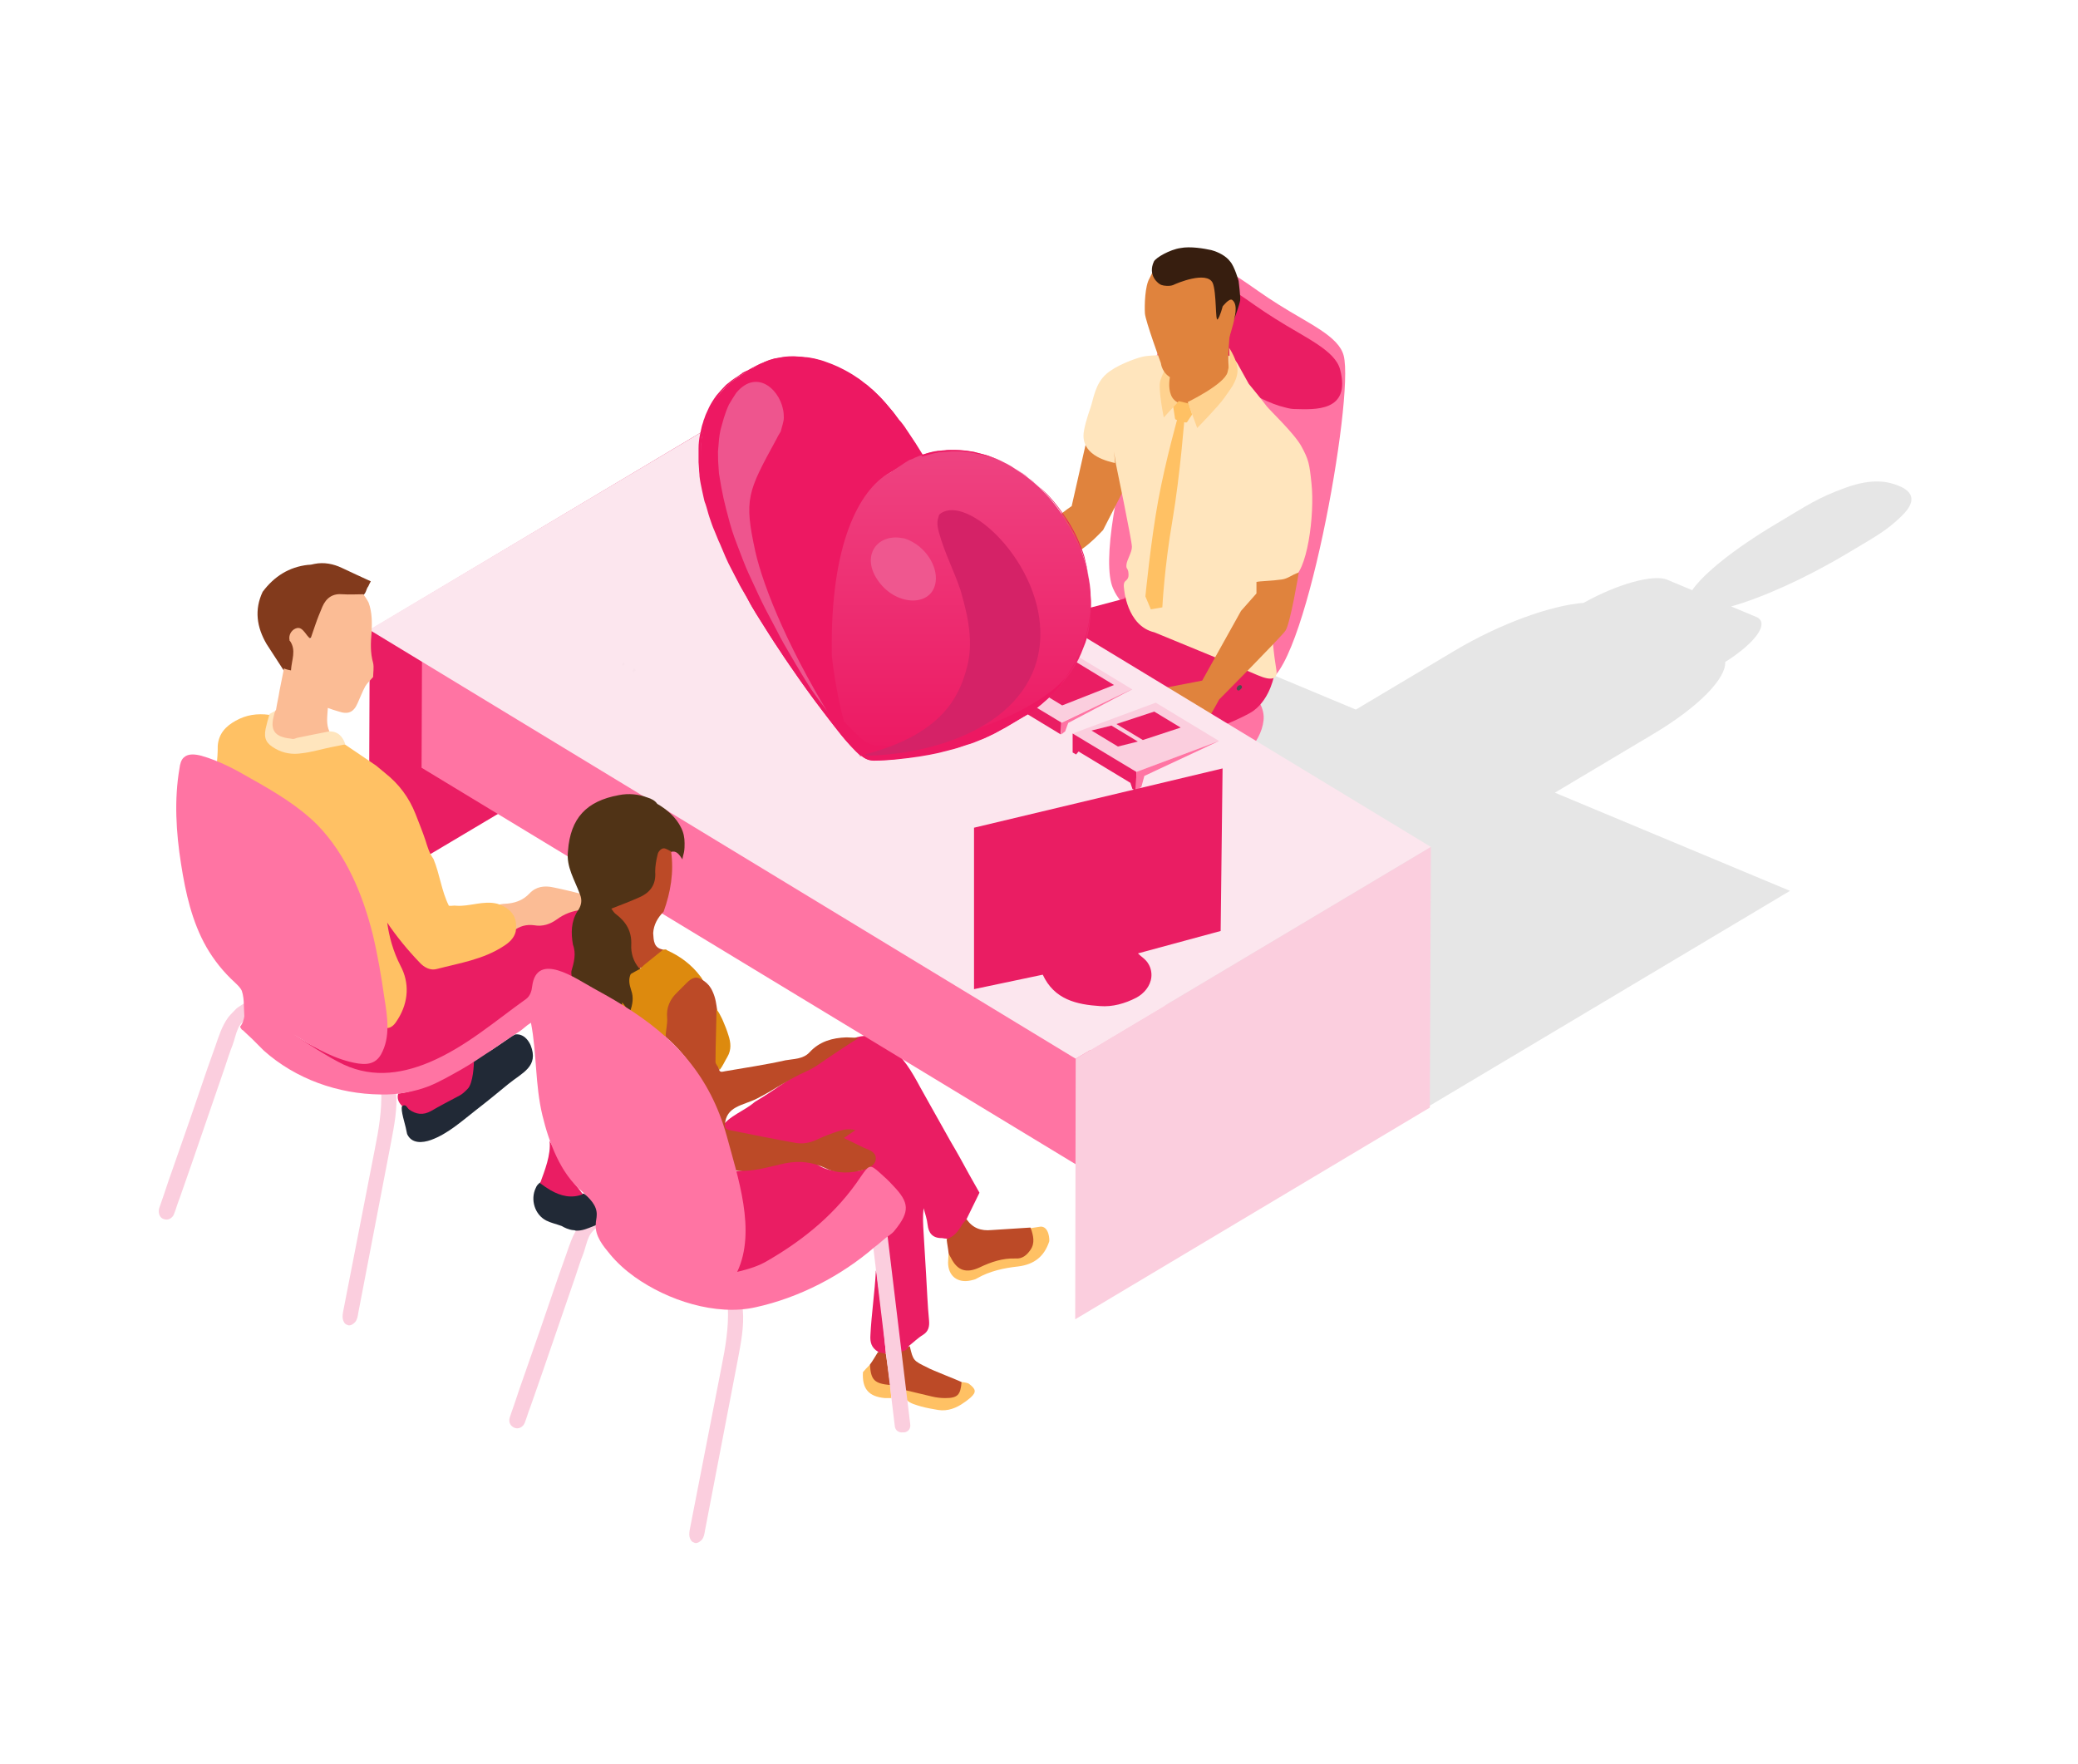<svg width="589" height="500" viewBox="0 0 589 500" fill="none" xmlns="http://www.w3.org/2000/svg">
<path opacity="0.1" d="M507.347 252.477L440.725 224.657L468.627 208.019C481.55 200.313 489.224 192.317 489.012 187.613C497.769 182.065 501.701 176.468 497.779 174.837L490.682 171.872C499.444 169.414 511.605 163.991 523.391 156.964C532.018 151.819 534.612 150.487 538.99 146.266C544.065 141.371 541.275 138.978 538.289 137.732C535.515 136.574 531.039 135.345 523.114 138.227C515.189 141.11 512.595 143.013 503.278 148.567C491.492 155.594 482.937 162.523 479.641 167.26L472.543 164.296C468.627 162.659 458.282 165.574 448.884 170.855C439.556 171.579 425.143 176.762 412.22 184.469L384.318 201.107L317.697 173.286L258.826 208.395L258.69 208.34L219.045 236.574L285.743 264.427C284.601 266.194 284.019 267.788 284.068 269.115L324.261 285.899C326.894 285.687 329.923 285.122 333.214 284.251L399.64 311.99L326.073 355.86L330.603 357.753L404.17 313.883L404.306 313.937L507.352 252.488L507.347 252.477ZM293.368 275.294L297.42 276.985L293.368 275.294ZM306.356 280.716L310.811 282.576L306.356 280.716Z" fill="black"/>
<path d="M145.601 263.777C144.053 266.599 141.503 268.306 138.681 269.285C134.151 270.97 129.371 272.108 124.704 273.519C122.587 274.088 120.903 273.383 119.468 271.675C116.646 268.284 113.96 264.892 111.137 261.5C110.568 260.931 110.158 260.225 109.157 258.951C109.293 264.186 109.157 268.42 111.979 272.358C116.35 278.573 114.802 286.904 108.883 291.138C108.61 292.982 107.745 293.528 107.472 295.372C106.767 300.039 104.923 301.313 100.279 300.312C95.203 299.174 91.378 298.058 87.008 295.509C85.596 294.666 84.049 293.824 82.637 292.959C81.932 292.823 81.658 293.096 81.795 293.801C87.873 298.878 94.497 303.271 102.259 305.388C108.747 307.232 115.098 306.23 121.176 303.408C126.821 300.722 132.193 297.626 137.565 294.371C139.956 292.823 142.095 290.706 144.349 288.725C145.897 287.314 147.308 285.903 149.425 285.47C150.836 285.197 151.679 284.195 151.815 282.647C151.952 280.963 152.384 279.256 152.794 277.708C153.5 275.454 154.479 274.885 156.596 275.591C158.007 276.023 159.282 276.866 160.556 277.435C161.399 277.867 162.4 278.004 163.243 278.277C162.969 277.298 162.81 276.433 162.537 275.454C162.81 273.064 163.812 270.788 163.106 268.261C162.969 264.732 162.969 261.204 164.654 257.813C162.4 256.401 160.42 257.676 158.576 258.791C155.89 260.339 153.204 261.477 149.971 261.341C148.287 261.227 146.466 261.796 145.601 263.777Z" fill="#EA1D63"/>
<path d="M145.601 263.777C147.285 262.502 149.129 261.933 151.382 262.229C153.773 262.661 155.912 261.956 157.87 260.545C159.987 258.997 162.241 258.154 164.927 257.858C166.338 256.584 166.201 255.036 165.359 253.488C162.537 252.782 159.714 252.076 156.891 251.507C154.342 250.938 151.952 251.234 150.108 253.192C148.127 255.309 145.737 256.015 143.051 256.151C142.482 256.151 141.913 256.288 141.207 256.424C141.344 256.561 141.344 256.561 141.48 256.697C144.758 257.972 146.033 260.385 145.601 263.777Z" fill="#FBBC95"/>
<path d="M256.459 393.961C256.322 394.097 256.322 395.236 256.322 395.372C256.322 395.805 256.595 396.214 256.891 396.647C257.87 397.785 259.714 398.195 261.125 398.627C262.673 399.06 264.38 399.333 265.928 399.606C268.614 400.039 271.164 399.037 273.281 397.489C273.986 397.057 274.555 396.51 275.125 396.078C276.809 394.53 276.672 393.688 274.555 392.117C274.419 391.981 273.007 391.685 272.438 391.685C270.595 395.349 267.635 395.486 264.107 394.781C261.535 394.394 259.145 392.686 256.459 393.961Z" fill="#FFC164"/>
<path d="M257.87 381.532C256.891 382.101 255.889 382.511 254.911 383.08C255.48 386.745 255.889 390.273 256.459 393.961C259.008 394.53 261.694 395.236 264.221 395.805C265.359 396.078 266.611 396.237 267.886 396.237C271.414 396.237 272.256 395.395 272.552 391.708C271.847 391.275 263.788 388.179 262.946 387.61C258.849 385.63 258.849 385.63 257.87 381.532Z" fill="#BC4A27"/>
<path d="M273.964 345.52C275.239 342.971 276.354 340.581 277.629 338.031C276.65 336.347 275.648 334.503 274.67 332.796C272.985 329.7 271.278 326.581 269.434 323.485C267.454 319.957 265.473 316.429 263.493 312.9C262.651 311.353 261.649 309.645 260.807 308.097C259.668 305.98 258.417 303.727 257.005 301.746C255.594 299.766 253.909 298.081 252.202 296.238C251.77 295.805 251.496 295.395 250.927 295.099C249.949 294.394 248.81 293.961 247.536 293.688C245.988 293.415 244.44 293.551 242.869 293.961C241.321 294.53 239.91 295.373 238.499 296.215C236.245 297.49 234.265 298.901 232.148 300.312C230.736 301.291 229.325 302.293 227.914 303.272C226.502 304.41 224.818 305.115 223.247 306.231C220.151 308.348 217.033 310.465 213.937 312.308C210.841 314.995 206.744 316.11 204.331 319.661C204.467 321.505 205.879 321.641 207.153 321.915C212.935 323.189 218.876 324.168 224.658 325.306C227.618 325.876 230.44 324.737 233.126 323.622C234.811 322.916 236.518 322.211 238.635 321.778C237.656 324.032 239.204 324.737 240.889 325.306C242.869 326.012 244.85 326.581 246.261 328.129C247.536 329.973 246.967 332.5 248.651 334.07C249.789 335.209 250.905 336.187 252.043 337.326C253.022 338.304 253.887 339.579 254.729 340.717C256.004 342.402 256.004 344.246 254.729 346.089C253.454 347.637 252.179 349.185 250.927 350.756C251.201 355.286 251.36 359.93 251.906 364.46C252.475 369.536 253.318 374.771 254.023 379.848C254.16 380.986 254.456 381.965 254.729 382.944C256.14 383.217 257.119 382.67 257.688 381.395C258.963 380.417 260.238 379.142 261.649 378.3C263.197 377.321 263.493 375.91 263.333 374.202C262.901 369.832 262.764 365.438 262.491 361.068C262.218 357.107 262.059 353.305 261.786 349.345C261.649 347.091 261.512 344.815 261.786 342.425C262.218 343.973 262.764 345.52 262.924 347.091C263.197 349.481 264.335 350.892 266.885 350.892C267.317 350.892 267.59 351.029 268.023 351.029C272.143 351.462 272.985 348.502 273.964 345.52Z" fill="#EA1D63"/>
<path d="M248.264 360.066C247.991 365.848 246.989 372.632 246.716 378.414C246.579 380.394 246.989 381.942 248.833 383.08C249.539 383.786 250.108 384.492 251.086 383.513C250.813 380.963 250.654 378.436 250.381 375.887C249.948 371.79 249.402 367.692 248.833 363.595C248.696 362.889 248.696 361.068 248.264 360.066Z" fill="#EA1D63"/>
<path d="M251.087 383.649C250.381 383.513 249.539 383.376 248.833 383.217C248.127 384.355 247.422 385.607 246.579 386.745C245.737 388.589 245.737 390.273 247.285 391.685C248.696 392.96 250.381 394.075 252.361 392.664C251.952 389.591 251.519 386.609 251.087 383.649Z" fill="#BC4A27"/>
<path d="M252.361 392.549C247.831 392.117 246.853 391.138 246.579 386.768C245.874 387.473 245.168 388.179 244.599 388.885C244.326 393.551 246.147 395.805 250.813 396.237C251.382 396.237 251.952 396.237 252.657 396.237C252.498 395.099 252.498 393.824 252.361 392.549Z" fill="#FFC164"/>
<path d="M255.889 405.957H256.322C257.46 405.82 258.166 404.819 258.006 403.703L251.359 348.502L246.989 349.071L253.636 404.272C253.772 405.388 254.774 406.094 255.889 405.957Z" fill="#FBCEDE"/>
<path d="M197 437.302C197.706 437.439 198.548 436.87 198.981 436.323C199.55 435.618 199.686 434.639 199.823 433.774C202.919 417.68 206.037 401.427 209.133 385.333C209.975 380.826 210.977 375.864 210.544 371.22C210.544 370.947 210.544 370.651 210.408 370.514C210.135 369.945 209.27 370.082 208.86 370.082C208.018 370.218 207.175 370.218 206.31 370.514C206.583 376.296 205.605 381.942 204.466 387.61C201.507 402.861 198.525 417.976 195.566 433.227C195.429 433.933 195.293 434.775 195.429 435.481C195.566 436.187 195.999 437.029 196.704 437.165C196.864 437.302 197 437.302 197 437.302Z" fill="#FBCEDE"/>
<path d="M145.897 404.682C147.035 405.115 148.287 404.409 148.72 403.271C149.289 401.86 149.698 400.312 150.268 398.9C151.542 395.235 152.817 391.707 154.069 388.019C155.617 383.512 157.165 378.982 158.735 374.452C160.147 370.218 161.695 365.984 163.106 361.75C163.812 359.633 164.517 357.38 165.36 355.263C165.929 353.715 166.202 352.167 166.908 350.596C167.181 349.891 167.75 349.185 168.319 348.616C168.751 348.183 169.457 347.774 169.73 347.205C170.003 346.499 169.73 345.793 169.594 345.087C169.457 344.518 169.457 343.949 169.32 343.244C169.32 342.971 166.634 344.792 166.498 344.928C165.656 345.771 164.813 346.613 164.108 347.478C162.264 350.027 161.422 352.85 160.443 355.672C159.737 357.653 159.031 359.633 158.326 361.614C156.641 366.553 154.934 371.493 153.249 376.433C151.565 381.236 149.858 386.176 148.173 390.979C147.035 394.074 146.056 397.33 144.918 400.448C144.782 400.881 144.645 401.29 144.486 401.723C144.053 403.134 144.759 404.273 145.897 404.682Z" fill="#FBCEDE"/>
<path d="M98.731 375.614C99.436 375.75 100.279 375.181 100.711 374.635C101.28 373.929 101.417 372.95 101.553 372.085C104.649 355.992 107.768 339.739 110.864 323.645C111.706 319.138 112.707 314.175 112.275 309.531C112.275 309.258 112.275 308.962 112.138 308.826C111.865 308.257 111 308.393 110.59 308.393C109.748 308.53 108.906 308.53 108.041 308.826C108.314 314.608 107.335 320.253 106.197 325.921C103.238 341.173 100.256 356.287 97.296 371.539C97.16 372.245 97.023 373.087 97.16 373.793C97.296 374.498 97.729 375.34 98.435 375.477C98.457 375.454 98.594 375.614 98.731 375.614Z" fill="#FBCEDE"/>
<path d="M46.489 345.52C47.627 345.953 48.88 345.247 49.312 344.109C49.881 342.697 50.291 341.149 50.86 339.738C52.135 336.073 53.409 332.545 54.661 328.857C56.209 324.35 57.757 319.82 59.328 315.29C60.739 311.056 62.287 306.822 63.698 302.588C64.404 300.471 65.11 298.218 65.952 296.101C66.521 294.553 66.794 293.005 67.5 291.434C67.773 290.729 68.342 290.023 68.911 289.454C69.344 289.021 70.049 288.612 70.323 288.043C70.596 287.337 70.323 286.631 70.186 285.926C70.049 285.356 70.049 284.787 69.913 284.082C69.913 283.808 67.227 285.63 67.09 285.766C66.248 286.608 65.406 287.451 64.7 288.316C62.856 290.865 62.014 293.688 61.035 296.511C60.33 298.491 59.624 300.471 58.918 302.452C57.234 307.391 55.526 312.331 53.842 317.271C52.157 322.074 50.45 327.013 48.766 331.817C47.627 334.912 46.649 338.168 45.511 341.286C45.374 341.719 45.237 342.128 45.078 342.561C44.782 343.972 45.351 345.247 46.489 345.52Z" fill="#FBCEDE"/>
<path d="M247.422 327.446C247.285 328.289 247.422 329.563 246.853 330.133C245.874 330.975 244.599 331.68 243.325 331.817C239.227 331.953 235.13 332.523 231.328 329.836C229.644 328.562 227.663 328.425 225.387 328.858C220.721 329.836 216.077 330.701 211.547 331.544C210.409 331.817 209.157 331.817 207.882 331.976C207.609 335.778 209.293 339.329 209.157 342.994C209.293 345.384 209.589 347.797 209.726 350.346C209.999 354.58 209.862 358.678 207.472 362.639C210.568 362.912 213.254 361.933 215.804 360.522C221.039 357.836 225.82 354.58 230.486 350.916C236.564 345.976 241.367 340.194 245.738 333.684C246.011 333.251 246.443 332.705 246.716 332.136C247.422 332.978 248.128 333.683 248.697 334.389C248.424 332.841 248.264 331.293 247.991 329.723C247.991 328.858 247.695 328.152 247.422 327.446Z" fill="#EA1D63"/>
<path d="M315.485 166.759C316.759 169.718 318.444 171.266 321.13 173.952C322.405 175.227 323.679 176.501 325.091 177.617C333.695 184.81 345.282 190.455 353.477 192.436C355.321 192.868 357.142 193.141 358.553 193.141C369.434 193.278 383.98 112.787 380.861 100.79C379.45 95.281 370.982 91.753 362.514 86.381C354.046 81.145 348.947 76.069 343.302 75.5C332.717 74.544 308.997 151.94 315.485 166.759Z" fill="#FF74A3"/>
<path d="M318.17 227.059C332.716 228.197 356.709 217.316 358.143 204.182C359.691 190.911 322.7 176.365 313.231 176.798C303.92 177.23 274.829 192.482 275.102 199.948C275.375 207.278 303.624 225.921 318.17 227.059Z" fill="#FF74A3"/>
<path d="M344.712 102.224C345.418 103.772 346.26 104.478 347.672 106.026C348.241 106.731 348.946 107.3 349.652 107.869C354.182 111.671 360.101 114.516 364.335 115.495C365.313 115.768 366.178 115.928 367.021 115.928C372.666 116.064 382.978 116.77 379.859 104.774C378.448 99.265 369.98 95.736 361.512 90.364C353.044 85.129 347.945 80.052 342.299 79.483C331.874 78.641 341.321 94.598 344.712 102.224Z" fill="#EA1D63"/>
<path d="M310.112 261.933L309.407 274.772C309.407 274.772 287.531 268.421 286.256 265.166C293.449 248.776 296.705 219.411 296.705 219.411C296.705 219.411 298.116 210.647 298.685 207.688C299.254 204.729 306.174 200.062 306.174 200.062L326.502 188.203L324.954 189.751L309.976 197.65C309.976 197.65 298.116 198.628 283.57 199.63C282.022 199.061 284.708 201.041 284.003 201.474C283.297 201.906 281.043 203.727 281.043 203.727L276.673 223.645L272.302 243.836L271.733 253.852C271.733 253.852 249.857 249.049 250.131 242.972C259.737 228.153 261.012 204.843 261.012 204.843C261.012 204.843 259.737 194.827 260.443 190.57C261.148 186.336 267.499 183.218 267.499 183.218L318.762 169.651L321.016 164.574L356.891 178.141L361.262 190.843C361.262 190.843 360.283 197.763 355.32 201.428C350.244 205.093 322.837 214.563 322.837 214.563L321.699 221.346L318.034 225.011L311.546 254.376L310.112 261.933Z" fill="#EA1D63"/>
<path d="M312.661 150.232L321.129 133.706L309.133 119.729L303.761 143.449C303.761 143.449 301.917 144.587 298.821 147.251C295.566 150.073 293.745 153.192 290.763 157.972C289.488 159.657 288.646 160.658 288.646 160.658C288.646 160.658 283.001 164.05 281.589 165.734C278.903 168.99 280.611 166.713 279.746 167.988C279.313 168.557 279.313 174.476 279.313 174.476C279.313 174.476 279.313 179.279 279.746 179.552C281.02 180.121 281.157 180.257 281.589 179.984C282.432 179.552 282.864 176.593 283.137 176.319C283.706 175.614 286.233 173.064 287.098 173.633C287.963 174.203 283.706 178.004 284.002 179.006C284.276 179.984 285.414 180.28 285.414 180.28C287.257 178.163 288.509 178.436 289.374 177.321C290.217 176.046 293.335 174.066 292.334 169.832C292.197 169.399 293.176 167.282 294.451 165.029C294.724 164.46 296.135 162.912 297 162.343C300.096 160.226 307.176 155.423 308.587 154.148C310.408 152.645 312.661 150.232 312.661 150.232Z" fill="#E0833D"/>
<path d="M365.609 164.209C365.609 164.209 361.239 167.738 360.67 174.385C360.237 178.755 361.102 185.812 361.808 190.069C362.081 192.322 360.67 193.165 356.436 191.344C351.2 189.09 342.026 185.266 327.207 179.211C319.308 177.367 318.603 166.782 318.603 166.782C318.603 166.782 318.33 165.37 318.876 164.801C319.445 164.232 320.014 163.959 319.855 162.411C319.718 160.863 319.149 161.432 319.286 160.021C319.422 158.61 320.834 156.629 320.834 154.945C320.834 153.26 316.304 131.498 316.304 131.498L315.735 127.97C315.735 127.97 316.167 131.362 316.008 131.225C314.323 130.793 307.107 129.381 307.107 123.463C307.107 121.619 308.245 117.954 309.088 115.564C309.93 113.174 310.362 108.78 313.618 105.958C316.304 103.568 321.812 101.587 323.633 101.155C326.183 100.449 332.944 100.722 332.944 100.722C332.944 100.722 337.178 97.194 341.548 96.921V99.743C342.527 99.607 343.665 99.47 344.644 99.743C349.447 100.586 350.29 102.134 351.132 103.704C351.974 105.252 353.954 108.781 353.954 108.781C353.954 108.781 357.915 113.584 359.031 115.132C360.169 116.543 366.93 122.894 368.91 126.559C370.89 130.224 371.164 131.362 371.733 137.007C372.711 145.908 370.458 162.707 366.087 163.982C365.518 164.118 365.108 164.255 364.539 164.414L365.609 164.209Z" fill="#FFE5BD"/>
<path d="M340.751 192.891L351.769 173.133L356.139 168.193V164.938C357.118 164.665 360.373 164.665 363.333 164.232C365.176 163.959 366.019 162.958 368.136 162.252C368.136 162.252 365.746 176.798 364.334 178.778C362.923 180.759 345.554 198.264 345.554 198.264C345.554 198.264 341.184 206.459 339.477 208.006C337.769 209.554 331.851 210.26 330.303 209.418C328.755 208.575 323.246 208.985 323.11 206.322C322.836 203.636 332.147 201.382 331.304 199.265C330.462 197.012 324.384 200.813 323.679 198.696C322.973 196.579 331.304 194.713 331.304 194.713L340.751 192.891Z" fill="#E0833D"/>
<path d="M331.714 107.301C331.441 109.85 334.4 113.378 334.4 113.378L329.87 118.318C329.87 118.318 328.186 110.123 328.892 107.87C329.597 105.616 331.009 103.203 331.009 103.203L333.126 103.636C333.126 103.499 332.01 104.637 331.714 107.301Z" fill="#FFD28F"/>
<path d="M351.063 195.145C351.2 195.008 351.496 194.712 351.496 194.712L351.222 194.848C351.359 194.848 351.2 195.008 351.063 195.145Z" fill="#ECECED" stroke="#4E4E4E" stroke-width="1.086" stroke-miterlimit="10" stroke-linejoin="round"/>
<path d="M304.193 265.029C304.193 265.029 308.154 270.674 308.154 272.518C308.154 274.362 286.984 288.749 285.277 289.044C283.593 289.318 270.026 288.202 270.868 283.968C271.71 279.597 292.607 263.071 292.607 263.071L304.193 265.029Z" fill="#4B4F58"/>
<path d="M265.769 244.997L255.753 240.626L251.656 243.722C251.656 243.722 231.328 252.19 230.759 253.601C230.19 255.012 232.739 265.028 237.542 263.776C242.346 262.638 269.024 254.466 270.026 252.759C271.278 251.211 265.769 244.997 265.769 244.997Z" fill="#4B4F58"/>
<path d="M348.947 91.913C348.947 91.913 346.966 104.342 349.379 109.145C349.516 109.281 343.597 114.381 340.775 114.79C340.205 114.927 333.422 116.065 331.874 111.831C330.326 107.734 333.149 102.088 333.149 102.088L348.947 91.913Z" fill="#E0833D"/>
<path d="M324.521 88.817C324.658 90.934 329.051 102.93 329.051 102.93C329.051 102.93 329.324 106.026 332.443 107.301C335.561 108.576 338.657 106.459 338.657 106.459C338.657 106.459 345.008 101.929 346.716 99.675C348.4 97.285 351.086 86.677 350.95 83.855C350.813 80.895 349.402 76.365 348.127 75.091C346.852 73.816 344.462 71.995 339.522 71.426C334.583 70.857 332.329 71.699 330.053 73.11C327.776 74.522 326.957 76.639 325.819 78.892C324.521 81.055 324.385 86.563 324.521 88.817Z" fill="#E0833D"/>
<path d="M329.188 80.759C329.893 81.032 331.578 81.191 332.579 80.759C333.421 80.326 342.049 76.661 343.733 80.19C344.871 82.876 344.439 91.344 345.145 90.501C345.85 89.659 346.556 86.837 346.556 86.837C346.556 86.837 348.4 84.446 349.242 84.993C351.222 86.404 349.675 90.934 349.675 90.934C349.675 90.934 351.359 86.267 351.518 85.152C351.655 84.173 351.086 79.643 351.086 79.643C351.086 79.643 349.948 75.546 348.696 74.135C347.558 72.587 345.441 71.448 343.324 70.879C341.343 70.447 337.382 69.741 334.56 70.31C331.6 70.743 327.64 72.996 327.07 74.112C325.227 78.073 328.323 80.486 329.188 80.759Z" fill="#371E0F"/>
<path d="M205.332 118.584L104.808 178.588L104.512 252.456L205.195 192.588L205.332 118.584Z" fill="#EA1D63"/>
<path d="M319.855 339.032L119.492 217.589L119.628 182.579L319.992 304.158L319.855 339.032Z" fill="#FF74A3"/>
<path d="M104.672 178.482L205.332 118.614L405.582 240.034L304.899 300.061L104.672 178.482Z" fill="#FCE6EE"/>
<path d="M405.582 240.035L304.899 300.062L304.762 373.907L405.286 313.902L405.582 240.035Z" fill="#FBCEDE"/>
<path d="M300.802 204.752L255.48 177.481L275.808 168.034L320.993 195.419L300.802 204.752Z" fill="#FBCEDE"/>
<path d="M301.918 207.279L302.783 204.888L320.994 195.282L300.802 204.888V208.144L301.918 207.279Z" fill="#FF74A3"/>
<path d="M255.481 177.481L300.803 204.752L300.666 208.144L255.481 180.737V177.481Z" fill="#EA1D63"/>
<path d="M315.758 194.144L301.075 199.926L261.831 176.07L276.514 170.288L315.758 194.144Z" fill="#EA1D63"/>
<path d="M322.109 218.771L304.034 207.89L327.595 199.148L345.532 210.007L322.109 218.771Z" fill="#FBCEDE"/>
<path d="M322.108 218.771L321.949 224.143L320.97 223.574L320.401 221.866L305.719 212.989L305.013 213.831L304.034 213.262V207.89L322.108 218.771Z" fill="#EA1D63"/>
<path d="M345.532 210.006L322.109 218.77L321.949 224.142L323.52 223.004L324.362 219.908L345.532 210.006Z" fill="#FF74A3"/>
<path d="M309.384 207.047L315.029 205.636L322.519 210.166L316.873 211.577L309.384 207.047Z" fill="#EA1D63"/>
<path d="M316.44 205.203L327.162 201.675L334.651 206.205L323.929 209.733L316.44 205.203Z" fill="#EA1D63"/>
<path d="M346.534 217.784L276.081 234.584V280.338L295.567 276.241C298.822 283.297 305.173 284.709 311.797 285.141C315.326 285.414 318.854 284.436 322.109 282.751C324.226 281.613 326.07 279.496 326.343 276.969C326.48 275.694 326.206 274.283 325.501 273.168C324.795 271.893 323.52 271.187 322.542 270.208L345.988 263.857L346.534 217.784Z" fill="#EA1D63"/>
<g opacity="0.1">
<g opacity="0.1">
<g opacity="0.1">
<path opacity="0.1" d="M210.432 193.87C199.71 200.085 201.258 210.965 213.823 218.295C219.332 221.391 225.956 223.372 232.603 224.077C233.741 227.879 237.133 231.84 242.619 234.958C255.184 242.311 274.101 243.153 284.845 236.939C295.589 230.724 294.019 219.843 281.453 212.513C275.945 209.418 269.32 207.437 262.674 206.731C261.535 202.93 258.144 198.969 252.658 195.851C240.07 188.498 221.153 187.656 210.432 193.87Z" fill="#010101"/>
</g>
</g>
</g>
<path d="M259.578 125.945C258.872 124.806 257.734 123.122 256.892 121.984C256.459 121.415 256.049 120.709 255.617 120.14C253.932 117.886 253.932 117.886 253.227 116.885C251.815 115.2 249.972 112.924 247.581 110.67C246.307 109.532 245.328 108.69 245.191 108.69C244.486 108.121 243.643 107.415 242.938 107.005C242.505 106.732 242.095 106.436 241.663 106.163C238.408 104.183 236.291 103.34 234.31 102.635C232.193 101.792 229.234 101.223 228.233 101.223C227.094 101.087 225.546 100.95 224.272 101.087C222.86 101.087 221.016 101.36 219.605 101.656C218.467 101.929 216.919 102.498 215.94 102.931C215.508 103.067 215.098 103.363 214.529 103.636C214.256 103.773 214.096 103.909 213.823 104.069L210.022 106.322C210.864 105.753 211.866 105.343 212.981 105.048C212.002 105.321 211.001 105.753 210.022 106.322C208.884 107.028 207.336 108.166 206.357 109.008C205.378 109.987 204.103 111.399 203.261 112.537C202.555 113.516 201.713 114.79 201.281 115.929C201.007 116.634 200.575 117.476 200.302 118.182C199.869 119.32 199.46 120.732 199.323 121.71C198.891 123.827 198.617 125.512 198.617 127.788C198.617 128.631 198.617 129.769 198.617 130.611C198.617 131.59 198.754 133.001 198.89 134.003C199.027 136.12 199.733 139.079 200.165 141.196C200.438 142.607 201.144 144.588 201.577 145.999C202.009 147.547 202.715 149.391 203.261 150.939C204.536 153.898 206.22 157.995 207.632 160.818C208.337 162.366 209.316 164.346 210.181 165.758C213.709 172.245 213.846 172.405 215.69 175.5C218.08 179.461 218.945 180.736 221.631 184.674C222.769 186.359 225.433 190.319 227.413 193.142C229.098 195.532 231.51 198.787 235.175 203.59C236.587 205.434 240.684 210.943 244.349 214.175C243.643 213.47 238.135 192.3 238.271 191.571C238.271 191.571 238.135 190.729 237.133 189.318L236.7 185.789C236.7 162.07 243.621 138.92 252.089 134.116L255.89 131.863C259.555 129.746 262.947 131.43 265.633 136.097C262.4 130.611 260.283 127.219 259.578 125.945Z" fill="#ED1862"/>
<path d="M309.133 168.74C309.133 166.623 308.701 164.369 308.427 163.094C308.154 161.251 307.585 159.134 307.153 158.018C306.31 155.469 305.741 154.057 305.309 153.352C305.036 152.646 304.603 151.804 304.171 151.098C303.897 150.393 303.328 149.55 303.032 148.981C302.6 148.412 302.19 147.57 301.758 146.864C301.758 146.864 300.483 144.884 298.798 142.767C297.114 140.65 295.703 139.238 295.27 138.806C294.291 137.827 293.017 136.689 291.036 135.141C289.761 134.162 287.94 133.024 286.666 132.182C285.254 131.339 282.705 129.928 278.767 128.79C277.924 128.517 276.65 128.221 275.807 128.084C275.238 127.948 274.533 127.948 274.123 127.811C273.281 127.674 272.279 127.675 270.731 127.538C270.162 127.538 269.456 127.538 268.887 127.538C267.908 127.538 266.77 127.674 265.792 127.811C265.222 127.811 264.517 127.948 264.107 128.084C263.674 128.221 262.969 128.358 262.559 128.517C262.559 128.517 261.148 128.949 259.463 129.655C258.894 129.928 258.325 130.224 257.779 130.361C257.506 130.497 257.346 130.634 257.073 130.793C256.8 130.93 256.641 131.066 256.367 131.226L252.566 133.775C252.429 133.912 252.133 134.048 251.997 134.048C243.529 138.988 235.334 154.103 235.766 185.016C235.63 187.269 238.589 206.049 241.275 209.737C243.256 213.265 244.94 215.519 247.922 215.382C249.47 215.382 252.862 215.245 257.392 214.676C261.922 214.107 265.86 213.265 266.998 212.992C268.136 212.719 269.684 212.286 270.799 212.013C271.915 211.74 273.19 211.307 274.328 210.875C275.466 210.602 276.718 210.033 277.856 209.6C279.131 209.168 280.815 208.325 281.954 207.756C282.932 207.187 284.344 206.482 285.345 205.912L289.147 203.659C289.716 203.386 290.285 202.953 290.831 202.68C291.81 201.974 292.948 201.269 293.791 200.7C295.634 199.288 297.888 197.308 299.436 195.623C300.711 194.349 301.985 192.527 303.101 191.093C303.806 190.251 304.512 188.84 305.081 187.998C306.06 186.313 306.925 184.037 307.631 182.216C308.063 181.077 308.336 179.666 308.609 178.551C309.27 174.249 309.27 170.857 309.133 168.74Z" fill="url(#paint0_linear_16316_40109)"/>
<path d="M245.874 210.534C248.56 211.945 254.205 211.512 259.281 210.807C285.414 206.573 298.821 196.124 301.917 192.163C301.211 193.438 300.233 194.85 299.231 195.828C297.683 197.376 295.429 199.493 293.586 200.905C292.743 201.61 291.605 202.316 290.626 202.885C290.057 203.158 289.488 203.591 288.942 203.864L285.14 206.117C284.162 206.686 282.75 207.392 281.749 207.961C280.474 208.53 278.926 209.373 277.651 209.805C276.672 210.238 275.261 210.784 274.123 211.08C273.144 211.353 271.733 211.922 270.595 212.218C269.456 212.491 267.908 212.924 266.793 213.197C265.814 213.47 261.853 214.335 257.187 214.881C252.657 215.45 249.425 215.587 247.717 215.587C246.169 215.587 245.031 215.018 243.916 213.903C244.052 214.039 244.052 214.176 244.052 214.335C240.388 211.08 236.29 205.571 234.879 203.75C231.214 198.947 228.801 195.692 227.116 193.302C225.136 190.479 222.45 186.655 221.334 184.834C218.648 180.873 217.806 179.461 215.393 175.66C213.413 172.564 213.413 172.405 209.885 165.917C209.042 164.506 208.041 162.525 207.335 160.978C205.924 158.018 204.239 154.058 202.964 151.098C202.691 150.393 202.395 149.414 201.986 148.549C205.241 156.311 211.592 168.603 218.922 179.325C229.347 194.007 242.618 208.986 245.874 210.534Z" fill="#ED1862"/>
<path d="M273.258 191.89C274.533 187.929 276.354 182.42 273.122 170.424C272.848 169.445 272.553 168.307 272.279 167.328C270.436 161.819 267.749 156.743 266.202 151.098C265.359 148.275 265.769 147.296 266.202 145.862C273.691 139.215 295.862 159.702 294.861 181.032C293.723 203.909 267.476 214.221 243.461 214.221C265.063 209.122 270.868 199.106 273.258 191.89Z" fill="#D52267"/>
<path d="M220.037 124.533C211.842 139.511 210.863 141.469 214.096 156.311C216.349 166.326 223.839 185.266 238.521 208.143C237.246 206.458 236.267 205.184 233.718 201.359C232.739 199.812 231.464 197.831 230.463 196.283C227.208 191.048 227.071 190.774 225.387 187.952C221.995 182.17 221.722 181.737 220.151 178.642C216.759 172.291 216.623 171.995 215.075 168.762C211.979 162.115 211.82 161.842 210.545 158.587C207.995 151.94 207.859 151.667 206.88 148.275C205.195 142.061 204.763 140.217 203.784 134.162C203.511 130.497 203.511 130.201 203.511 127.947C203.784 124.556 203.784 124.146 204.217 121.87C204.786 119.889 205.355 117.34 206.607 114.676C207.176 113.698 208.018 112.286 208.724 111.285C214.802 104.091 221.722 111.011 222.131 117.362C222.268 119.047 222.131 119.206 221.289 122.302C220.743 123.122 220.31 123.964 220.037 124.533Z" fill="#EE558E"/>
<path d="M309.133 168.739C308.996 165.074 308.29 161.387 307.152 157.858C306.014 154.33 304.466 150.938 302.486 147.842C300.642 144.587 298.252 141.765 295.702 139.078C294.427 137.804 293.016 136.529 291.605 135.414C290.193 134.275 288.509 133.297 286.938 132.318L286.665 132.75L286.938 132.318C285.094 131.18 282.977 130.201 280.997 129.495C280.018 129.063 278.88 128.79 277.742 128.516C277.173 128.38 276.604 128.243 276.194 128.084C275.625 127.947 275.056 127.947 274.509 127.811C273.371 127.674 272.256 127.538 271.254 127.538C270.981 127.538 270.685 127.538 270.412 127.538H269.57C269.001 127.538 268.432 127.538 267.885 127.674L266.201 127.811C266.064 127.811 265.928 127.811 265.768 127.811L265.336 127.947L264.493 128.084C263.355 128.22 262.377 128.653 261.238 128.926L261.671 129.063C260.965 127.924 260.259 126.809 259.554 125.671L257.3 122.279C256.868 121.71 256.595 121.141 256.162 120.595C255.73 120.026 255.32 119.456 254.887 119.047C254.045 117.909 253.339 116.93 252.338 115.792C250.653 113.675 248.809 111.694 246.692 110.01C246.123 109.577 245.714 109.167 245.145 108.735L243.46 107.597L242.618 107.028L241.776 106.459C241.207 106.026 240.637 105.753 240.091 105.48C238.953 104.774 237.701 104.205 236.426 103.636C235.857 103.363 235.151 103.067 234.582 102.93C234.013 102.657 233.308 102.498 232.602 102.225C231.327 101.792 229.916 101.519 228.641 101.382C228.368 101.382 227.935 101.246 227.662 101.246L226.683 101.109C225.978 101.109 225.272 100.973 224.703 100.973C223.292 100.973 222.017 101.109 220.742 101.405C220.036 101.542 219.467 101.542 218.762 101.838C218.056 101.974 217.487 102.27 216.781 102.543L215.803 102.976C215.529 103.112 215.233 103.249 214.824 103.408C214.551 103.545 214.255 103.681 213.981 103.841C213.708 104 213.412 104.114 213.139 104.273L209.611 106.254L209.747 106.527C210.59 105.958 211.591 105.548 212.57 105.252V104.979C211.864 105.116 211.295 105.412 210.726 105.685C210.453 105.821 210.157 105.958 209.884 106.117C209.611 106.254 209.315 106.55 209.042 106.686C207.904 107.392 206.788 108.234 205.787 109.076C204.808 110.055 203.943 111.057 203.101 112.036C202.258 113.174 201.553 114.289 200.984 115.427C200.71 115.997 200.414 116.702 200.141 117.271C199.868 117.84 199.709 118.546 199.436 119.115C199.299 119.821 199.003 120.39 198.867 121.095C198.73 121.801 198.593 122.37 198.434 123.076C198.161 124.351 198.002 125.762 198.002 127.037C198.002 127.742 198.002 128.312 198.002 129.017C198.002 129.723 198.002 130.428 198.002 130.997L198.138 132.978C198.138 133.684 198.275 134.253 198.275 134.958C198.411 136.233 198.707 137.645 198.98 138.919L199.413 140.9C199.549 141.605 199.686 142.174 199.982 142.88C200.414 144.155 200.688 145.43 201.12 146.682C201.553 147.956 201.962 149.231 202.531 150.483C203.101 151.758 203.51 153.033 204.079 154.148C204.648 155.423 205.058 156.538 205.627 157.813L206.47 159.657L206.902 160.499L207.335 161.341L209.178 164.87C209.452 165.439 209.747 166.008 210.157 166.713L211.136 168.398C211.842 169.536 212.411 170.788 213.116 171.926C213.822 173.064 214.528 174.18 215.233 175.318C218.056 179.848 220.879 184.355 223.997 188.726C226.957 193.096 230.075 197.489 233.308 201.723C234.992 203.84 236.563 205.958 238.247 208.075C239.932 210.192 241.776 212.172 243.756 214.016L244.325 213.447C244.325 213.447 244.325 213.31 244.188 213.31L243.619 213.742C244.325 214.448 245.167 215.017 246.169 215.291C246.601 215.427 247.148 215.427 247.717 215.427C248.149 215.427 248.696 215.427 249.128 215.427C250.972 215.427 252.93 215.29 254.773 214.994C258.575 214.562 262.263 214.016 265.928 213.151C269.592 212.308 273.28 211.307 276.809 209.896C278.493 209.19 280.337 208.484 282.044 207.642C282.886 207.209 283.729 206.8 284.594 206.231C285.436 205.798 286.278 205.252 286.984 204.819C287.826 204.387 288.532 203.841 289.374 203.408C290.216 202.839 290.922 202.429 291.764 201.86C292.606 201.291 293.312 200.722 294.018 200.176C294.723 199.629 295.429 198.901 296.135 198.332C296.84 197.763 297.546 197.057 298.252 196.351C298.957 195.646 299.663 195.077 300.232 194.371C300.801 193.665 301.37 192.959 301.917 192.117C302.486 191.412 303.055 190.569 303.464 189.864C303.897 189.022 304.443 188.316 304.876 187.474C305.308 186.631 305.718 185.789 306.151 184.924C306.583 184.082 306.856 183.24 307.129 182.238C307.402 181.396 307.698 180.394 307.972 179.552C308.404 177.708 308.814 175.887 308.95 174.043C309.269 172.541 309.269 170.72 309.133 168.739ZM309.133 168.739C309.133 170.583 309.133 172.541 308.996 174.385C308.859 176.229 308.427 178.05 308.017 179.893C307.585 181.737 306.879 183.422 306.173 185.129C305.741 185.971 305.468 186.813 304.899 187.678C304.466 188.521 303.92 189.363 303.487 190.069C303.055 190.911 302.349 191.617 301.803 192.322C301.234 193.028 300.665 193.87 300.118 194.439C299.549 195.145 298.843 195.851 298.138 196.42C297.432 197.125 296.726 197.694 296.021 198.263C294.609 199.538 293.198 200.654 291.65 201.655C290.808 202.224 290.102 202.634 289.26 203.067C288.418 203.499 287.576 204.045 286.87 204.478C286.028 204.91 285.322 205.457 284.48 205.889C283.637 206.322 282.795 206.731 281.93 207.164C280.246 208.006 278.538 208.712 276.854 209.417C273.462 210.829 269.797 211.671 266.132 212.673C262.468 213.515 258.78 214.084 255.115 214.357C253.271 214.494 251.45 214.63 249.47 214.79C249.037 214.79 248.491 214.79 248.058 214.79C247.626 214.79 247.216 214.79 246.784 214.653C245.941 214.38 245.236 213.948 244.53 213.242L243.119 211.83L243.824 213.674C243.824 213.674 243.824 213.811 243.961 213.811V213.947C243.961 213.947 243.961 214.084 244.097 214.084L244.667 213.515C242.686 211.83 241.002 209.713 239.294 207.733C237.587 205.753 236.039 203.499 234.355 201.382C231.1 197.148 228.004 192.778 225.045 188.384C221.949 184.014 219.103 179.484 216.281 174.976C215.575 173.838 214.869 172.723 214.164 171.585C213.458 170.447 212.889 169.331 212.183 168.056L211.204 166.372C210.931 165.803 210.499 165.234 210.226 164.687L208.382 161.159L207.949 160.317L207.517 159.475L206.674 157.631C206.105 156.356 205.536 155.241 205.127 153.966C204.557 152.691 204.148 151.576 203.579 150.301C203.009 149.026 202.6 147.751 202.167 146.499C201.735 145.225 201.325 143.95 201.029 142.698C200.893 141.992 200.597 141.423 200.46 140.717L200.027 138.737C199.754 137.462 199.458 136.188 199.322 134.776C199.185 134.071 199.185 133.502 199.049 132.796L198.912 130.815C198.912 130.11 198.775 129.541 198.775 128.835C198.775 128.129 198.775 127.56 198.775 126.855C198.775 125.58 198.912 124.169 199.208 122.894C199.345 122.188 199.481 121.619 199.641 120.913C199.777 120.208 199.914 119.639 200.21 118.933C200.346 118.364 200.642 117.658 200.915 117.089C201.188 116.52 201.484 115.814 201.757 115.245C202.327 114.107 203.032 112.992 203.875 111.854C204.717 110.715 205.559 109.737 206.561 108.894C207.539 108.052 208.678 107.21 209.656 106.504C209.93 106.368 210.225 106.072 210.499 105.935C210.772 105.798 211.068 105.662 211.341 105.502C211.91 105.229 212.616 104.933 213.185 104.797V104.524C212.206 104.797 211.204 105.229 210.226 105.799L210.362 106.072L213.89 104.091C214.164 103.955 214.459 103.818 214.733 103.659C215.006 103.522 215.302 103.385 215.575 103.226C215.848 103.09 216.144 102.953 216.417 102.794L217.259 102.657C217.828 102.384 218.534 102.225 219.103 102.088C219.672 101.951 220.378 101.815 221.084 101.656C222.358 101.519 223.77 101.223 225.045 101.223C225.75 101.223 226.319 101.223 227.025 101.36L228.004 101.496C228.277 101.496 228.709 101.496 228.983 101.633C230.257 101.906 231.669 102.202 232.943 102.475C235.493 103.317 237.883 104.319 240.296 105.73C240.865 106.003 241.434 106.436 241.98 106.709L242.823 107.278L243.665 107.847L245.213 108.985C245.782 109.418 246.192 109.828 246.761 110.26C248.741 112.104 250.562 113.925 252.269 116.042C253.112 117.021 253.954 118.159 254.66 119.138C255.092 119.707 255.502 120.276 255.798 120.686C256.23 121.255 256.64 121.824 256.936 122.37L259.19 125.762L261.307 129.154L261.443 129.427L261.716 129.29C262.695 129.017 263.833 128.721 264.812 128.448L265.654 128.311L266.087 128.175C266.224 128.175 266.36 128.175 266.519 128.175L268.204 128.038C268.773 128.038 269.342 127.902 269.752 127.902H270.594H271.027H271.459C272.597 127.902 273.576 128.038 274.714 128.175C275.283 128.312 275.852 128.312 276.262 128.448C276.831 128.585 277.4 128.721 277.81 128.721C278.948 128.994 279.927 129.29 280.906 129.563C283.023 130.269 285.003 131.111 286.847 132.249L287.12 131.817L286.847 132.249C288.395 133.228 289.943 134.23 291.514 135.345C292.925 136.484 294.336 137.735 295.748 139.01C298.434 141.56 300.687 144.519 302.668 147.615C304.648 150.711 306.196 154.102 307.334 157.631C308.29 161.387 308.996 165.074 309.133 168.739Z" fill="#ED1862"/>
<path d="M265.223 164.778C264.38 171.971 254.342 171.971 249.129 164.915C243.757 157.721 248.56 151.211 255.616 152.486C255.89 152.486 256.186 152.622 256.459 152.622C262.4 154.626 265.769 160.544 265.223 164.778Z" fill="#EF578F"/>
<path d="M329.461 172.131L326.205 172.7L324.657 169.035C324.657 169.035 326.205 153.078 328.322 141.651C330.439 130.224 333.968 117.795 333.968 117.795L335.812 117.658C335.812 117.658 334.537 134.594 332.283 147.729C330.03 160.818 329.461 172.131 329.461 172.131Z" fill="#FFC164"/>
<path d="M332.989 118.182L332.556 115.359L334.104 113.675L336.927 114.38L337.906 117.476L336.768 119.161C336.768 119.161 336.494 119.866 336.062 119.73C335.629 119.73 333.672 119.161 333.239 118.888C332.989 118.751 332.989 118.182 332.989 118.182Z" fill="#FFC164"/>
<path d="M336.654 113.948L339.34 121.3C339.34 121.3 345.418 115.086 346.966 112.832C348.514 110.579 350.631 108.166 350.768 105.207C350.904 102.247 348.377 98.56 348.377 98.56C348.377 98.56 348.81 102.361 347.945 105.48C347.125 108.871 336.654 113.948 336.654 113.948Z" fill="#FFD28F"/>
<path d="M74.442 167.738C72.052 172.814 72.758 177.753 75.58 182.557C77.128 184.947 78.676 187.36 80.247 189.75C81.385 191.434 82.501 191.161 83.07 189.477C83.775 187.496 84.208 185.516 83.502 183.399C83.229 182.261 82.66 181.009 83.639 180.007C83.912 179.871 84.208 179.734 84.344 179.734C88.578 181.578 88.578 181.578 90.126 177.048C90.559 176.069 90.969 175.067 91.264 173.952C92.403 170.697 94.656 169.012 98.184 169.285C99.596 169.422 101.144 169.422 102.555 168.853C103.83 168.421 103.693 167.009 104.399 166.167C104.672 165.598 104.831 165.188 105.104 164.756C102.282 163.481 99.596 162.206 96.91 160.954C94.519 159.816 91.834 159.27 89.147 159.816C88.578 159.953 88.009 160.089 87.304 160.089C81.931 160.681 77.697 163.367 74.442 167.738Z" fill="#823A1C"/>
<path d="M183.593 226.058C181.044 225.079 178.221 224.783 175.398 225.352C166.225 227.037 161.695 231.84 160.989 241.173C160.42 245.68 162.969 249.504 164.381 253.465C165.086 255.149 164.813 256.72 163.675 258.268C161.831 261.227 161.831 264.482 162.4 267.738C163.379 270.287 162.674 272.814 161.968 275.227C161.831 276.365 162.241 277.48 162.537 278.482C166.202 282.579 170.595 285.539 175.945 286.813C179.473 287.246 180.611 286.244 179.905 282.01C179.473 279.188 179.336 276.775 181.59 274.954C180.884 271.994 180.042 269.172 179.905 266.053C179.769 263.094 177.356 260.977 175.535 258.564C176.946 257.153 178.631 257.016 180.201 256.31C184.572 254.33 187.121 251.371 186.689 246.431C186.552 243.882 186.962 241.765 190.081 241.491C191.629 240.922 192.471 242.06 193.472 243.608C193.336 243.335 193.905 241.628 193.905 241.355C194.041 240.513 194.042 239.807 194.042 238.965C194.042 237.417 193.768 236.005 193.063 234.594C191.651 231.635 188.965 229.359 186.279 227.811C185.71 226.923 184.595 226.354 183.593 226.058Z" fill="#503316"/>
<path d="M61.307 217.59C68.364 221.688 75.284 225.922 82.341 230.019C88.419 233.411 93.222 238.078 96.318 244.429C101.257 254.444 104.513 264.893 106.63 275.774C107.608 280.85 108.177 286.085 108.883 291.298C111 291.731 111.979 290.16 112.844 288.749C115.803 283.946 116.099 278.574 113.55 273.77C111.433 269.673 110.294 265.439 109.748 261.478C112.298 265.28 115.53 269.241 118.922 272.769C120.197 274.18 122.018 275.159 123.861 274.613C130.349 272.928 136.996 271.927 142.778 268.125C144.326 267.146 145.737 265.872 146.17 264.028C146.875 259.794 144.758 257.381 140.934 256.129C136.973 255.15 133.172 256.971 129.347 256.698C128.642 256.561 127.936 256.834 127.23 256.698C125.113 252.464 124.681 247.797 122.86 243.427C121.722 241.879 121.175 240.035 120.606 238.191C119.764 235.642 118.762 233.252 117.784 230.702C115.94 226.036 113.117 222.234 109.179 219.116C108.337 218.41 107.495 217.704 106.63 216.999C103.67 215.018 100.848 213.038 97.866 211.057C96.181 209.919 94.61 210.784 92.926 211.194C89.261 212.173 85.573 213.038 81.772 212.469C77.105 211.763 75.831 210.078 76.536 205.412C76.673 204.433 76.969 203.431 76.263 202.589C72.871 202.157 69.775 202.589 66.793 204.274C63.971 205.822 61.99 207.939 61.717 211.33C61.74 213.22 61.603 215.337 61.307 217.59Z" fill="#FFC164"/>
<path d="M93.359 207.278C92.38 205.161 92.79 203.044 92.926 200.631C94.064 201.063 94.907 201.337 95.885 201.61C98.708 202.588 100.256 201.883 101.394 199.22C102.1 197.672 102.669 196.124 103.511 194.553C104.08 193.574 105.059 192.709 105.765 191.867C105.765 190.592 106.038 189.181 105.765 187.906C104.923 184.947 105.059 182.124 105.332 179.142C105.469 176.319 105.469 173.497 104.49 170.811C104.058 169.969 103.511 169.126 102.942 168.421C100.962 168.421 98.981 168.557 97.16 168.421C94.338 168.147 92.494 169.399 91.378 171.949C90.673 173.633 89.967 175.341 89.398 177.025C88.965 178.3 88.556 179.415 87.987 181.123C87.281 180.417 86.848 179.848 86.439 179.279C85.733 178.437 85.027 177.594 83.753 178.141C82.478 178.687 81.772 180.121 82.068 181.396C82.068 181.532 82.068 181.669 82.205 181.669C84.049 184.355 82.637 187.041 82.478 190C81.772 189.864 81.067 189.727 80.497 189.431C80.065 191.548 79.655 193.665 79.223 195.782C78.95 197.626 78.517 199.311 78.244 201.154C76.832 203.135 75.99 205.388 77.538 207.505C78.95 209.622 81.34 210.328 83.616 209.896C86.871 209.554 90.536 209.827 93.359 207.278Z" fill="#FBBC95"/>
<path d="M93.359 207.278C90.263 207.847 87.144 208.553 84.185 209.122C83.752 209.258 83.206 209.554 82.774 209.395C78.676 208.963 76.423 207.711 77.538 203.181C77.675 202.612 77.811 202.042 77.971 201.496C77.402 201.769 76.992 202.065 76.423 202.338C75.99 203.75 75.581 205.161 75.284 206.572C74.715 209.395 75.558 210.806 78.107 212.218C80.361 213.493 82.91 213.902 85.46 213.492C88.146 213.219 90.969 212.354 93.655 211.808C95.066 211.535 96.477 211.239 97.889 210.966C97.183 208.849 95.908 207.278 93.359 207.278Z" fill="#FFE5BD"/>
<path d="M162.423 348.639C162.696 348.639 162.856 348.639 163.129 348.775C164.813 348.912 166.52 348.206 168.205 347.5C168.637 347.364 169.047 347.227 169.343 346.795C170.618 345.52 170.049 342.697 168.911 341.559C168.478 340.99 166.088 338.304 165.382 338.304C161.012 338.441 157.187 336.46 153.249 335.049C152.544 335.481 152.111 336.028 151.838 336.733C150.29 339.989 151.565 344.223 154.797 345.907C156.209 346.613 157.62 346.886 159.168 347.455C160.01 347.933 161.148 348.502 162.423 348.639Z" fill="#212936"/>
<path d="M187.963 269.126C185.277 268.694 185.277 266.577 185.141 264.46C185.277 262.069 186.415 260.089 188.1 258.382C190.08 252.873 191.059 247.227 190.217 241.286C189.511 241.013 188.669 240.308 187.963 240.444C187.258 240.581 186.552 241.423 186.415 242.128C185.983 243.813 185.71 245.52 185.71 247.068C185.983 250.597 184.435 252.85 181.339 254.261C178.79 255.4 176.263 256.379 173.281 257.517C173.713 258.086 173.986 258.655 174.556 259.065C177.378 261.182 179.086 263.868 178.926 267.669C178.79 270.059 179.495 272.472 181.18 274.453C184.162 273.519 186.984 272.245 187.963 269.126Z" fill="#BC4A27"/>
<path d="M187.963 269.126C186.279 270.537 184.572 271.812 182.887 273.223C182.318 273.656 181.908 274.202 181.339 274.635C180.497 275.067 179.791 275.477 178.79 276.046C178.084 277.457 178.357 279.005 178.926 280.712C179.632 282.693 179.359 284.673 178.494 286.927C177.788 285.948 177.219 285.242 176.377 284.104C176.24 285.242 176.24 285.789 176.104 286.358C176.377 286.631 176.536 287.063 176.809 287.2C180.77 289.454 184.708 291.571 188.532 293.847C189.944 292.436 189.511 290.592 189.375 289.044C189.238 284.514 192.061 281.987 195.157 279.574C197 278.163 198.548 280.417 200.233 279.847C199.664 278.869 199.254 277.594 198.548 276.752C195.999 273.36 192.766 270.97 188.942 269.262C188.965 268.989 188.532 269.126 187.963 269.126Z" fill="#DD8A0E"/>
<path d="M200.961 279.302C200.119 278.323 199.117 277.617 198.002 277.185C196.317 276.616 194.906 278.323 193.904 279.302C193.335 279.871 192.766 280.44 192.061 281.146C189.944 283.126 188.805 285.516 189.101 288.498C189.238 290.046 188.669 292.3 188.669 293.87C195.452 299.652 199.55 306.868 202.372 315.04C204.216 320.276 205.764 325.625 207.449 330.998C207.722 331.271 208.154 331.567 208.428 331.703C213.231 332.272 217.738 330.724 222.404 329.723C226.638 328.88 230.167 329.29 234.127 331.134C237.383 332.682 241.184 332.545 244.712 331.567C246.26 331.134 248.241 330.155 248.241 328.311C248.241 326.468 246.397 325.921 244.985 325.352C243.005 324.373 241.184 323.508 239.204 322.529C240.046 321.96 241.048 321.255 242.459 320.276C240.478 319.843 239.067 320.139 237.792 320.549C235.539 321.255 233.422 322.097 231.305 323.099C229.461 323.941 227.503 324.237 225.659 323.941C219.308 322.803 212.957 321.551 206.743 320.276C205.901 320.139 205.468 319.707 205.468 318.865C205.741 313.493 210.544 313.356 214.505 311.375C219.308 308.985 223.679 305.73 228.619 303.613C231.168 302.475 233.422 300.654 235.812 299.083C238.361 297.399 240.888 295.691 243.438 294.143C242.299 294.143 241.047 294.007 239.909 294.007C235.948 294.144 232.284 295.145 229.461 298.241C227.617 300.221 224.931 300.085 222.677 300.495C217.032 301.769 211.25 302.611 205.582 303.59C204.74 303.727 203.898 304.159 203.738 302.748C203.738 301.906 203.875 301.064 204.011 300.199C204.148 299.22 204.148 298.355 204.285 297.376C204.421 295.532 204.421 293.574 204.285 291.731C204.148 289.887 203.579 288.202 203.306 286.495C203.033 284.651 202.873 282.967 202.031 281.123C201.667 280.281 201.394 279.871 200.961 279.302Z" fill="#BC4A27"/>
<path d="M113.982 313.469C113.413 314.448 114.961 318.978 115.121 320.116C115.257 320.549 115.257 320.958 115.394 321.391C116.669 324.214 119.764 323.94 122.177 323.075C126.844 321.391 130.782 317.84 134.743 314.744C137.839 312.354 140.957 309.804 144.053 307.255C148.014 304 152.817 302.315 150.404 296.237C149.835 294.963 148.856 293.688 147.445 293.278C147.012 293.142 146.602 293.142 146.17 293.142C145.737 293.278 145.328 293.574 145.032 293.711C143.188 294.985 141.367 296.26 139.66 297.376C138.521 298.218 134.151 300.198 133.582 301.473C132.876 303.59 133.855 306.413 131.465 308.12C128.073 310.669 124.545 312.923 120.447 314.334C119.036 314.903 117.625 314.061 116.35 313.355C115.826 313.196 114.825 311.785 113.982 313.469Z" fill="#212936"/>
<path d="M113.982 313.469C115.121 312.763 115.394 314.038 115.963 314.448C117.943 315.859 119.924 316.132 122.177 314.88C124.863 313.332 127.55 311.921 130.236 310.51C131.078 310.077 131.783 309.371 132.489 308.666C134.174 307.118 134.333 301.313 134.333 300.903C131.078 302.451 127.14 305.001 123.885 306.412C120.356 307.96 116.691 309.508 112.867 309.94C112.435 311.352 113.004 312.49 113.982 313.469Z" fill="#EA1D63"/>
<path d="M155.776 323.349C156.208 327.309 154.365 331.817 153.09 335.345C154.069 336.051 155.07 336.756 156.049 337.325C159.008 339.01 161.99 339.716 165.223 338.464C163.538 336.21 161.694 334.093 160.146 331.817C159.008 330.132 158.303 328.152 157.324 326.308C157.051 325.625 156.208 323.918 155.776 323.349Z" fill="#EA1D63"/>
<path d="M209.293 342.834C209.862 339.032 208.724 335.481 208.018 331.816C207.745 331.816 207.449 331.816 207.176 331.68C207.881 335.504 208.587 339.169 209.293 342.834Z" fill="#E06CA5"/>
<path d="M81.794 293.711C82.068 293.438 82.364 293.142 82.637 292.869C81.658 292.026 80.656 291.184 79.541 290.478C79.268 290.342 78.972 290.342 78.129 290.046C79.245 291.867 80.224 293.005 81.794 293.711Z" fill="#6D529E"/>
<path d="M273.964 345.52C273.395 346.225 272.689 346.931 272.279 347.773C271.301 349.321 270.162 350.596 268.319 351.165C268.455 352.576 268.751 353.851 268.888 355.262C270.026 360.498 272.985 362.182 277.788 360.065C281.043 358.654 284.435 357.948 287.963 357.516C293.04 356.81 295.157 351.871 292.061 347.91C288.396 348.183 284.708 348.342 281.043 348.615C278.061 348.911 275.671 348.069 273.964 345.52Z" fill="#BC4A27"/>
<path d="M292.175 348.069C292.88 350.186 293.449 352.303 292.038 354.284C291.059 355.695 289.784 356.833 287.804 356.674C284.276 356.537 280.884 357.653 277.629 359.223C273.964 360.908 271.414 360.202 269.57 356.537C269.297 356.105 269.138 355.695 268.865 355.262C268.865 356.105 268.728 356.947 268.728 357.812C268.728 361.614 271.414 363.753 275.216 362.888C275.785 362.752 276.491 362.615 276.9 362.319C280.565 360.202 284.663 359.36 288.623 358.928C293.153 358.358 295.976 356.105 297.387 351.871C297.524 351.438 297.387 347.637 294.997 347.637C294.018 347.796 293.04 347.933 292.175 348.069Z" fill="#FFC164"/>
<path d="M203.079 285.652C203.079 290.182 202.805 296.237 202.805 300.904C202.805 301.746 203.784 302.452 203.944 303.294C204.922 302.019 205.355 300.904 206.197 299.492C207.335 297.512 207.176 295.532 206.47 293.415C206.038 292.003 205.491 290.592 204.922 289.317C204.649 288.611 204.217 287.906 203.944 287.337C203.67 286.768 203.079 286.221 203.079 285.652Z" fill="#DD8A0E"/>
<path d="M176.4 284.81C173.713 283.125 170.891 281.555 168.068 280.007C163.402 277.457 152.111 269.422 150.836 279.574C150.7 280.849 150.267 282.26 149.152 283.102C140.251 289.453 132.056 296.669 121.767 301.04C113.003 304.705 104.399 305.547 95.794 300.903C91.128 298.513 81.954 292.299 82.66 292.845C87.895 296.1 92.972 299.333 99.049 300.903C102.441 301.746 105.969 302.315 107.95 298.923C110.773 293.983 109.794 288.042 108.929 282.693C108.087 276.751 107.085 270.833 105.674 264.892C102.851 253.601 98.184 242.288 89.99 233.82C84.481 228.311 77.697 224.35 70.937 220.549C66.566 217.999 62.036 215.609 57.096 214.197C55.412 213.765 53.432 213.492 52.157 214.63C51.315 215.336 51.019 216.61 50.882 217.726C49.334 226.626 49.903 235.937 51.315 244.837C52.589 253.032 54.41 261.227 58.508 268.42C60.625 272.085 63.311 275.477 66.566 278.436C67.272 279.142 68.114 279.847 68.546 280.826C68.979 282.101 69.116 283.649 69.116 284.923C69.116 285.902 69.252 287.041 69.252 288.019C69.115 288.998 68.82 289.863 68.273 290.705C68 290.979 68 290.979 68.273 291.411C68.41 291.684 68.546 291.844 68.842 291.98C69.685 292.822 70.527 293.528 71.392 294.37C72.53 295.508 73.645 296.624 74.784 297.762C83.821 305.82 95.817 310.054 107.836 310.191C112.503 310.327 117.306 309.485 121.676 307.801C124.772 306.526 127.891 304.705 130.713 303.134C136.359 299.879 141.594 295.941 147.103 292.413C148.241 291.707 149.083 290.728 150.495 289.863C152.179 298.468 151.633 307.368 153.75 316.132C155.594 323.758 158.826 332.522 165.041 337.735C167.021 339.578 169.275 341.536 169.138 344.382C169.138 345.224 168.865 346.066 168.865 346.931C168.592 350.323 170.982 353.145 172.962 355.536C174.943 357.926 177.333 360.066 179.882 361.887C189.193 368.534 202.896 373.041 214.187 370.491C226.479 367.805 238.475 361.591 247.945 353.396C249.356 352.417 250.494 351.142 252.042 350.141C252.611 349.708 253.181 349.298 253.59 348.729C257.961 343.357 257.824 340.831 253.021 335.891C251.883 334.616 250.631 333.501 249.356 332.363C246.67 329.972 246.397 329.972 243.984 333.501C237.201 343.676 228.164 351.142 217.715 357.22C215.166 358.768 212.48 359.61 208.951 360.475C214.46 348.889 209.088 333.501 205.992 321.937C201.257 305.001 191.355 293.983 176.4 284.81Z" fill="#FF74A3"/>
<g opacity="0.11">
<path opacity="0.11" d="M179.222 190.069C179.359 190.206 179.359 190.502 179.495 190.638C179.769 190.206 180.065 190.069 180.201 190.069C180.065 189.933 180.065 189.637 179.928 189.5C179.928 189.5 179.495 189.5 179.222 190.069Z" fill="#010101"/>
</g>
<g opacity="0.11">
<path opacity="0.11" d="M176.263 188.226C176.263 188.362 176.4 188.658 176.4 188.795C176.673 188.362 177.105 188.362 177.105 188.362C177.105 188.226 176.969 187.93 176.969 187.793C176.969 187.793 176.536 187.793 176.263 188.226Z" fill="#010101"/>
</g>
<defs>
<linearGradient id="paint0_linear_16316_40109" x1="272.445" y1="215.34" x2="272.445" y2="127.702" gradientUnits="userSpaceOnUse">
<stop stop-color="#ED1862"/>
<stop offset="1" stop-color="#EE4381"/>
</linearGradient>
</defs>
</svg>
